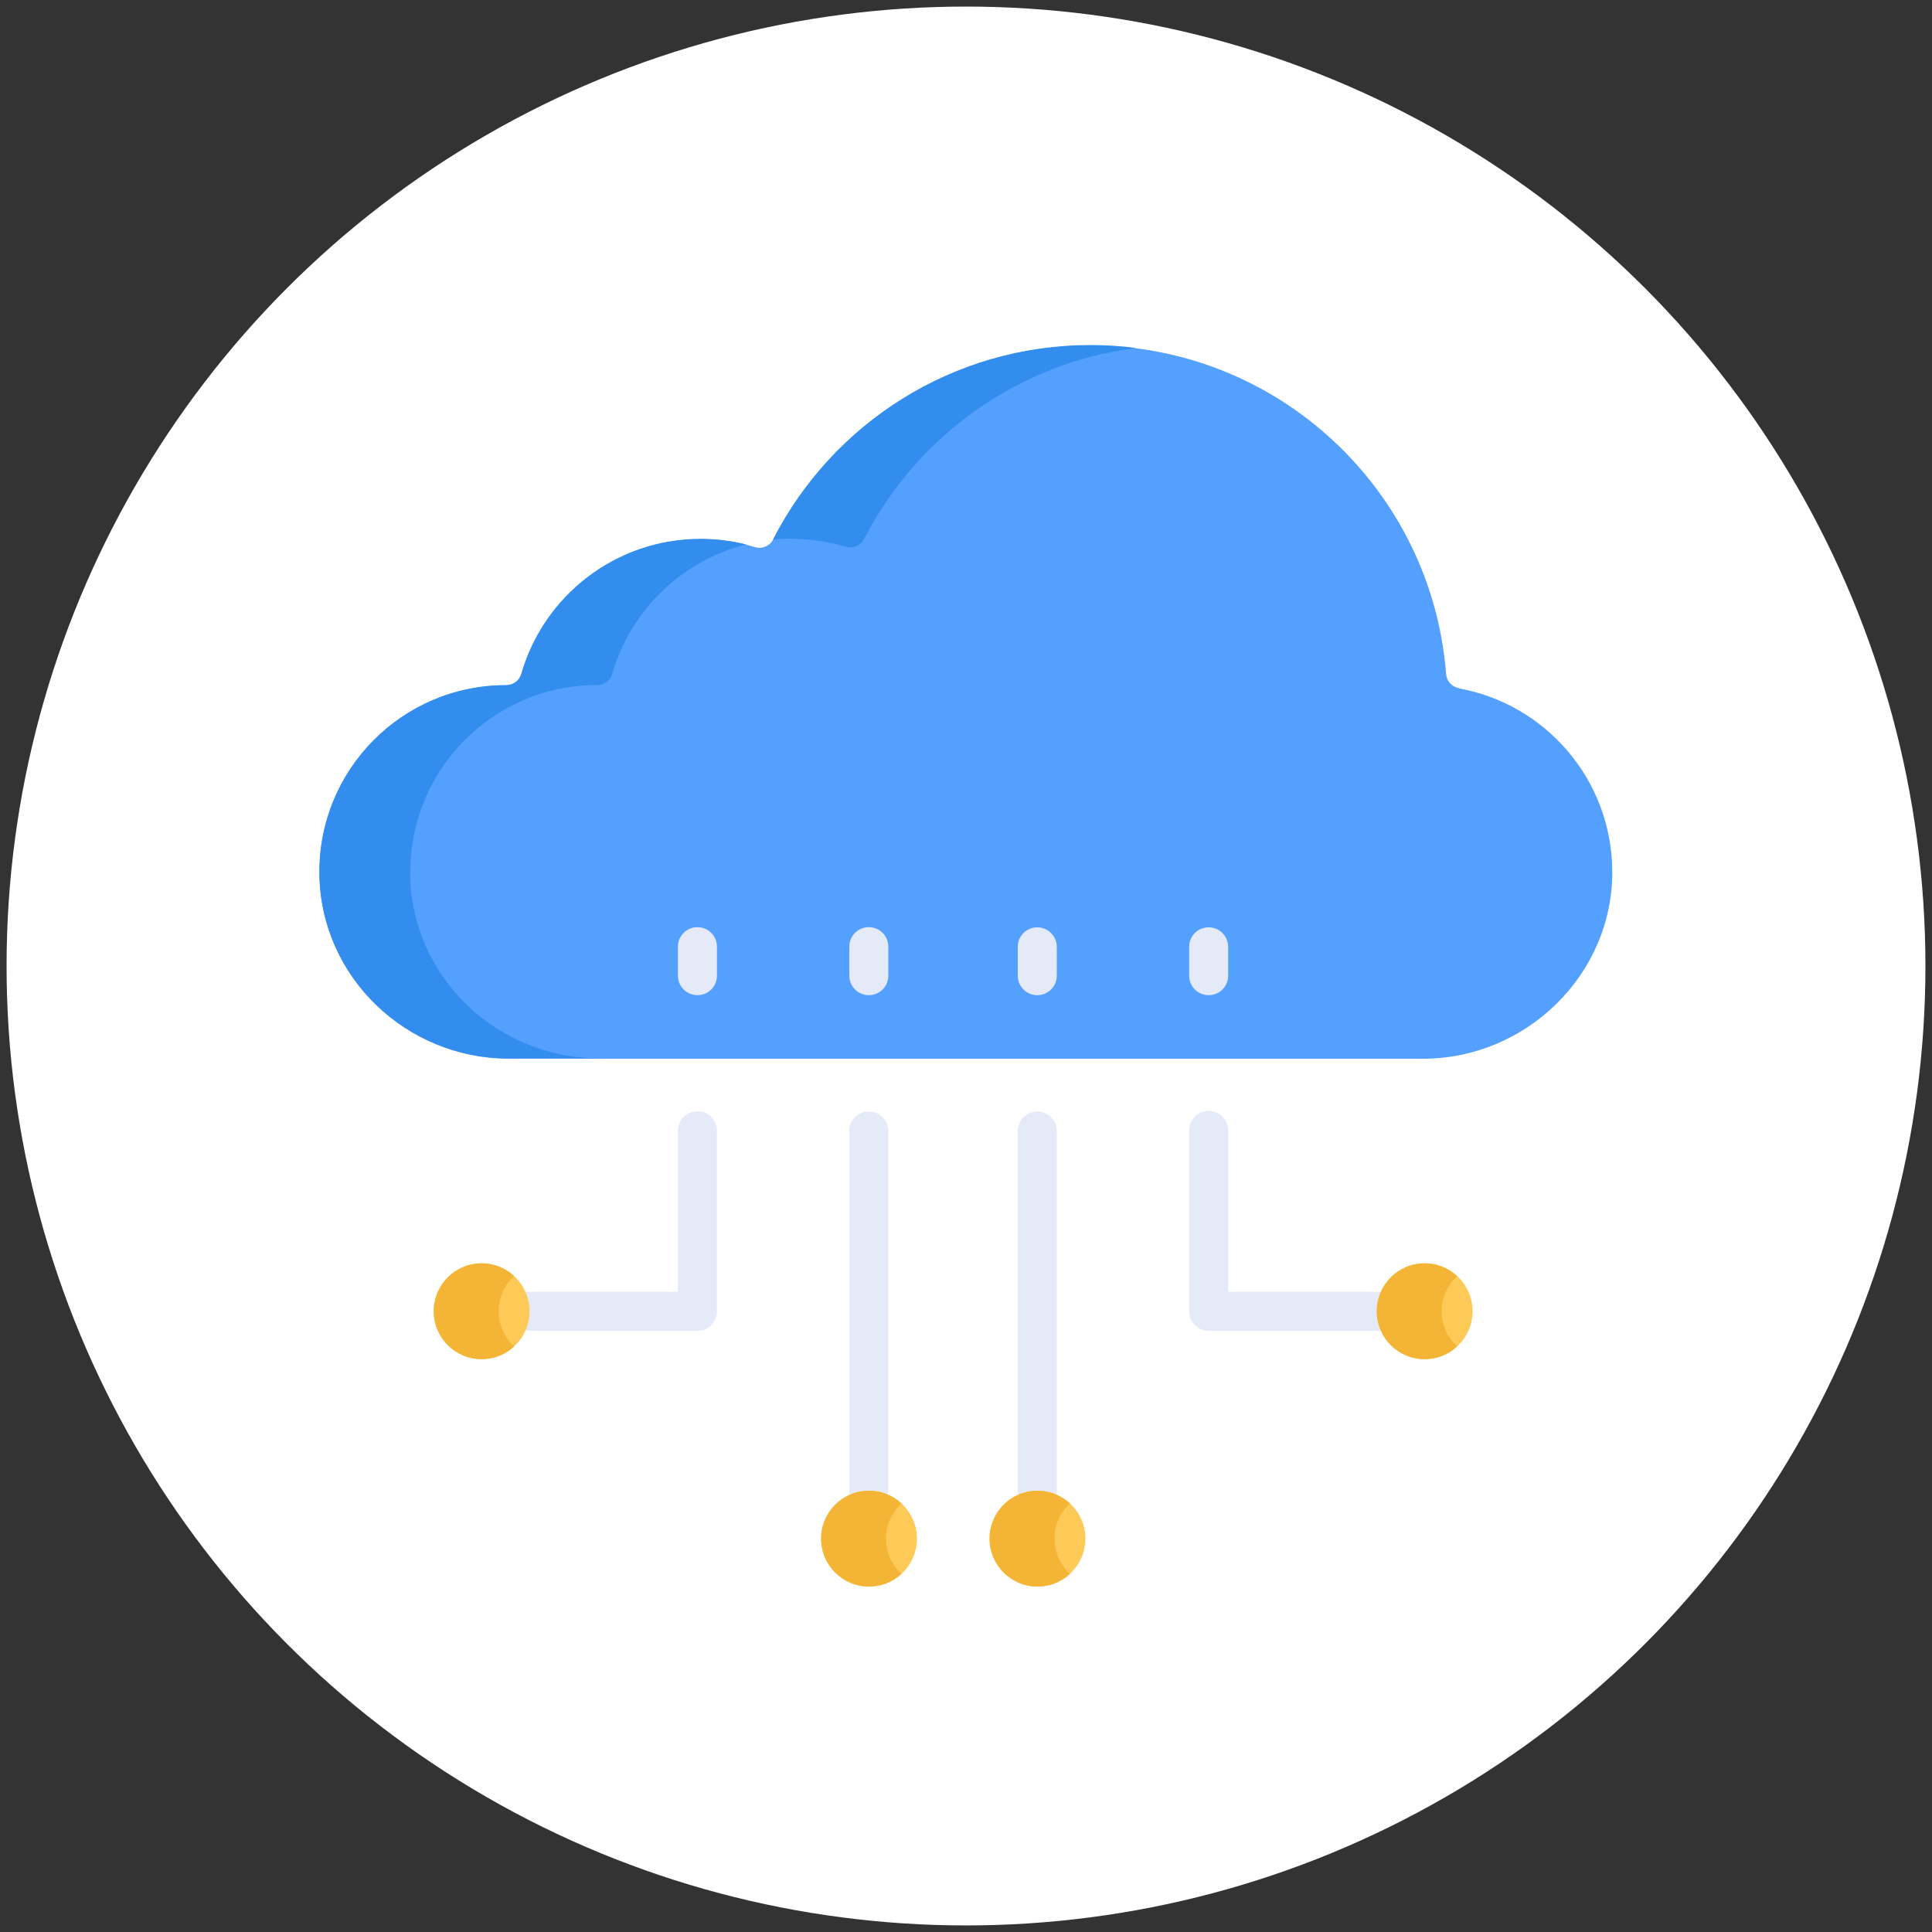 <?xml version="1.0" encoding="UTF-8"?>
<svg id="Layer_1" data-name="Layer 1" xmlns="http://www.w3.org/2000/svg" viewBox="0 0 100 100">
  <rect x="0" y="0" width="100" height="100" fill="#333333" stroke="none"/>
  <defs>
    <style>
      .cls-1 {
        fill: #f4b537;
      }

      .cls-2 {
        fill: #fff;
      }

      .cls-3 {
        fill: #e4eaf8;
      }

      .cls-4 {
        fill: #feca57;
      }

      .cls-5 {
        fill: #54a0ff;
      }

      .cls-6 {
        fill: #338def;
      }
    </style>
  </defs>
  <circle class="cls-2" cx="50" cy="50" r="49.66"/>
  <g>
    <path class="cls-5" d="M75.52,35.62c-.37-.07-.64-.36-.67-.73-.74-9.52-8.69-17.01-18.4-17.01-7.16,0-13.36,4.07-16.42,10.03-.18,.35-.58,.52-.95,.41-.91-.28-1.85-.41-2.8-.41-4.41,0-8.13,2.95-9.29,6.99-.1,.35-.42,.58-.79,.58h0c-5.38,0-9.73,4.39-9.66,9.79,.07,5.31,4.49,9.53,9.8,9.53h47.31c5.36,0,9.85-4.38,9.8-9.74-.04-4.71-3.45-8.62-7.94-9.43h0Z"/>
    <path class="cls-6" d="M40.98,27.89c.95,0,1.89,.14,2.8,.41,.37,.11,.77-.06,.95-.41,2.72-5.29,7.93-9.1,14.08-9.88-.78-.1-1.57-.15-2.36-.15-7.16,0-13.36,4.07-16.42,10.03,0,.01-.02,.03-.03,.04,.33-.03,.65-.05,.98-.05h0Zm-19.74,17.36c-.07-5.39,4.28-9.79,9.66-9.79h0c.36,0,.69-.23,.79-.58,.95-3.29,3.59-5.86,6.93-6.7-.77-.19-1.56-.29-2.35-.29-4.41,0-8.13,2.95-9.29,6.99-.1,.35-.42,.58-.79,.58h0c-5.38,0-9.73,4.39-9.66,9.79,.07,5.31,4.49,9.53,9.8,9.53h4.7c-5.31,0-9.74-4.22-9.8-9.53Z"/>
    <path class="cls-3" d="M36.1,68.88h-8.69c-.56,0-1.01-.45-1.01-1.01h0c0-.56,.45-1.01,1.01-1.01h7.68v-8.33c0-.56,.45-1.01,1.01-1.01s1.01,.45,1.01,1.01v9.34c0,.56-.45,1.01-1.01,1.01h0Zm8.87,9.29c-.56,0-1.01-.45-1.01-1.01v-18.62c0-.56,.45-1.01,1.01-1.01h0c.56,0,1.01,.45,1.01,1.01h0v18.62c0,.56-.45,1.01-1.01,1.01h0Zm26.28-9.29h-8.69c-.56,0-1.01-.45-1.01-1.01v-9.34c-.01-.56,.43-1.02,.99-1.03,.56-.01,1.02,.43,1.03,.99,0,.01,0,.03,0,.04v8.33h7.68c.56,0,1.01,.45,1.01,1.01s-.45,1.01-1.01,1.01h0Zm-17.56,9.29c-.56,0-1.01-.45-1.01-1.01v-18.62c0-.56,.45-1.01,1.01-1.01s1.01,.45,1.01,1.01v18.62c0,.56-.45,1.01-1.01,1.01h0Zm-17.59-26.66c-.56,0-1.01-.45-1.01-1.01v-1.5c0-.56,.45-1.01,1.01-1.01s1.01,.45,1.01,1.01v1.5c0,.56-.45,1.01-1.01,1.01Zm8.87,0c-.56,0-1.01-.45-1.01-1.01v-1.5c0-.56,.45-1.01,1.01-1.01h0c.56,0,1.01,.45,1.01,1.01h0v1.5c0,.56-.45,1.01-1.01,1.01Zm8.72,0c-.56,0-1.01-.45-1.01-1.01v-1.5c0-.56,.46-1.01,1.02-1,.55,0,.99,.45,1,1v1.5c0,.56-.45,1.01-1.01,1.01Zm8.87,0c-.56,0-1.01-.45-1.01-1.01v-1.5c0-.56,.46-1.01,1.02-1,.55,0,.99,.45,1,1v1.5c0,.56-.45,1.01-1.01,1.01Z"/>
    <path class="cls-4" d="M27.41,67.87c0,1.37-1.11,2.48-2.48,2.48s-2.48-1.11-2.48-2.48,1.11-2.48,2.48-2.48,2.48,1.11,2.48,2.48Z"/>
    <path class="cls-1" d="M25.81,67.87c0-.72,.31-1.37,.8-1.82-.44-.41-1.03-.66-1.68-.66-1.37,0-2.48,1.11-2.48,2.48s1.11,2.48,2.48,2.48c.65,0,1.24-.25,1.68-.66-.49-.45-.8-1.1-.8-1.82h0Z"/>
    <path class="cls-4" d="M47.46,79.64c0,1.37-1.11,2.48-2.48,2.48s-2.48-1.11-2.48-2.48,1.11-2.48,2.48-2.48,2.48,1.11,2.48,2.48h0Z"/>
    <path class="cls-1" d="M45.86,79.64c0-.72,.31-1.37,.8-1.82-.44-.41-1.03-.66-1.68-.66-1.37,0-2.48,1.11-2.48,2.48s1.11,2.48,2.48,2.48c.65,0,1.24-.25,1.68-.66-.49-.45-.8-1.1-.8-1.82h0Z"/>
    <path class="cls-4" d="M56.18,79.64c0,1.37-1.11,2.48-2.48,2.48s-2.48-1.11-2.48-2.48,1.11-2.48,2.48-2.48,2.48,1.11,2.48,2.48Z"/>
    <path class="cls-1" d="M54.58,79.64c0-.72,.31-1.37,.8-1.82-.44-.41-1.03-.66-1.68-.66-1.37,0-2.48,1.11-2.48,2.48s1.11,2.48,2.48,2.48c.65,0,1.24-.25,1.68-.66-.49-.45-.8-1.1-.8-1.82h0Z"/>
    <path class="cls-4" d="M76.22,67.87c0,1.37-1.11,2.48-2.48,2.48s-2.48-1.11-2.48-2.48,1.11-2.48,2.48-2.48,2.48,1.11,2.48,2.48Z"/>
    <path class="cls-1" d="M74.62,67.87c0-.72,.31-1.37,.8-1.82-.44-.41-1.03-.66-1.68-.66-1.37,0-2.48,1.11-2.48,2.48s1.11,2.48,2.48,2.48c.65,0,1.24-.25,1.68-.66-.49-.45-.8-1.1-.8-1.82h0Z"/>
  </g>
</svg>